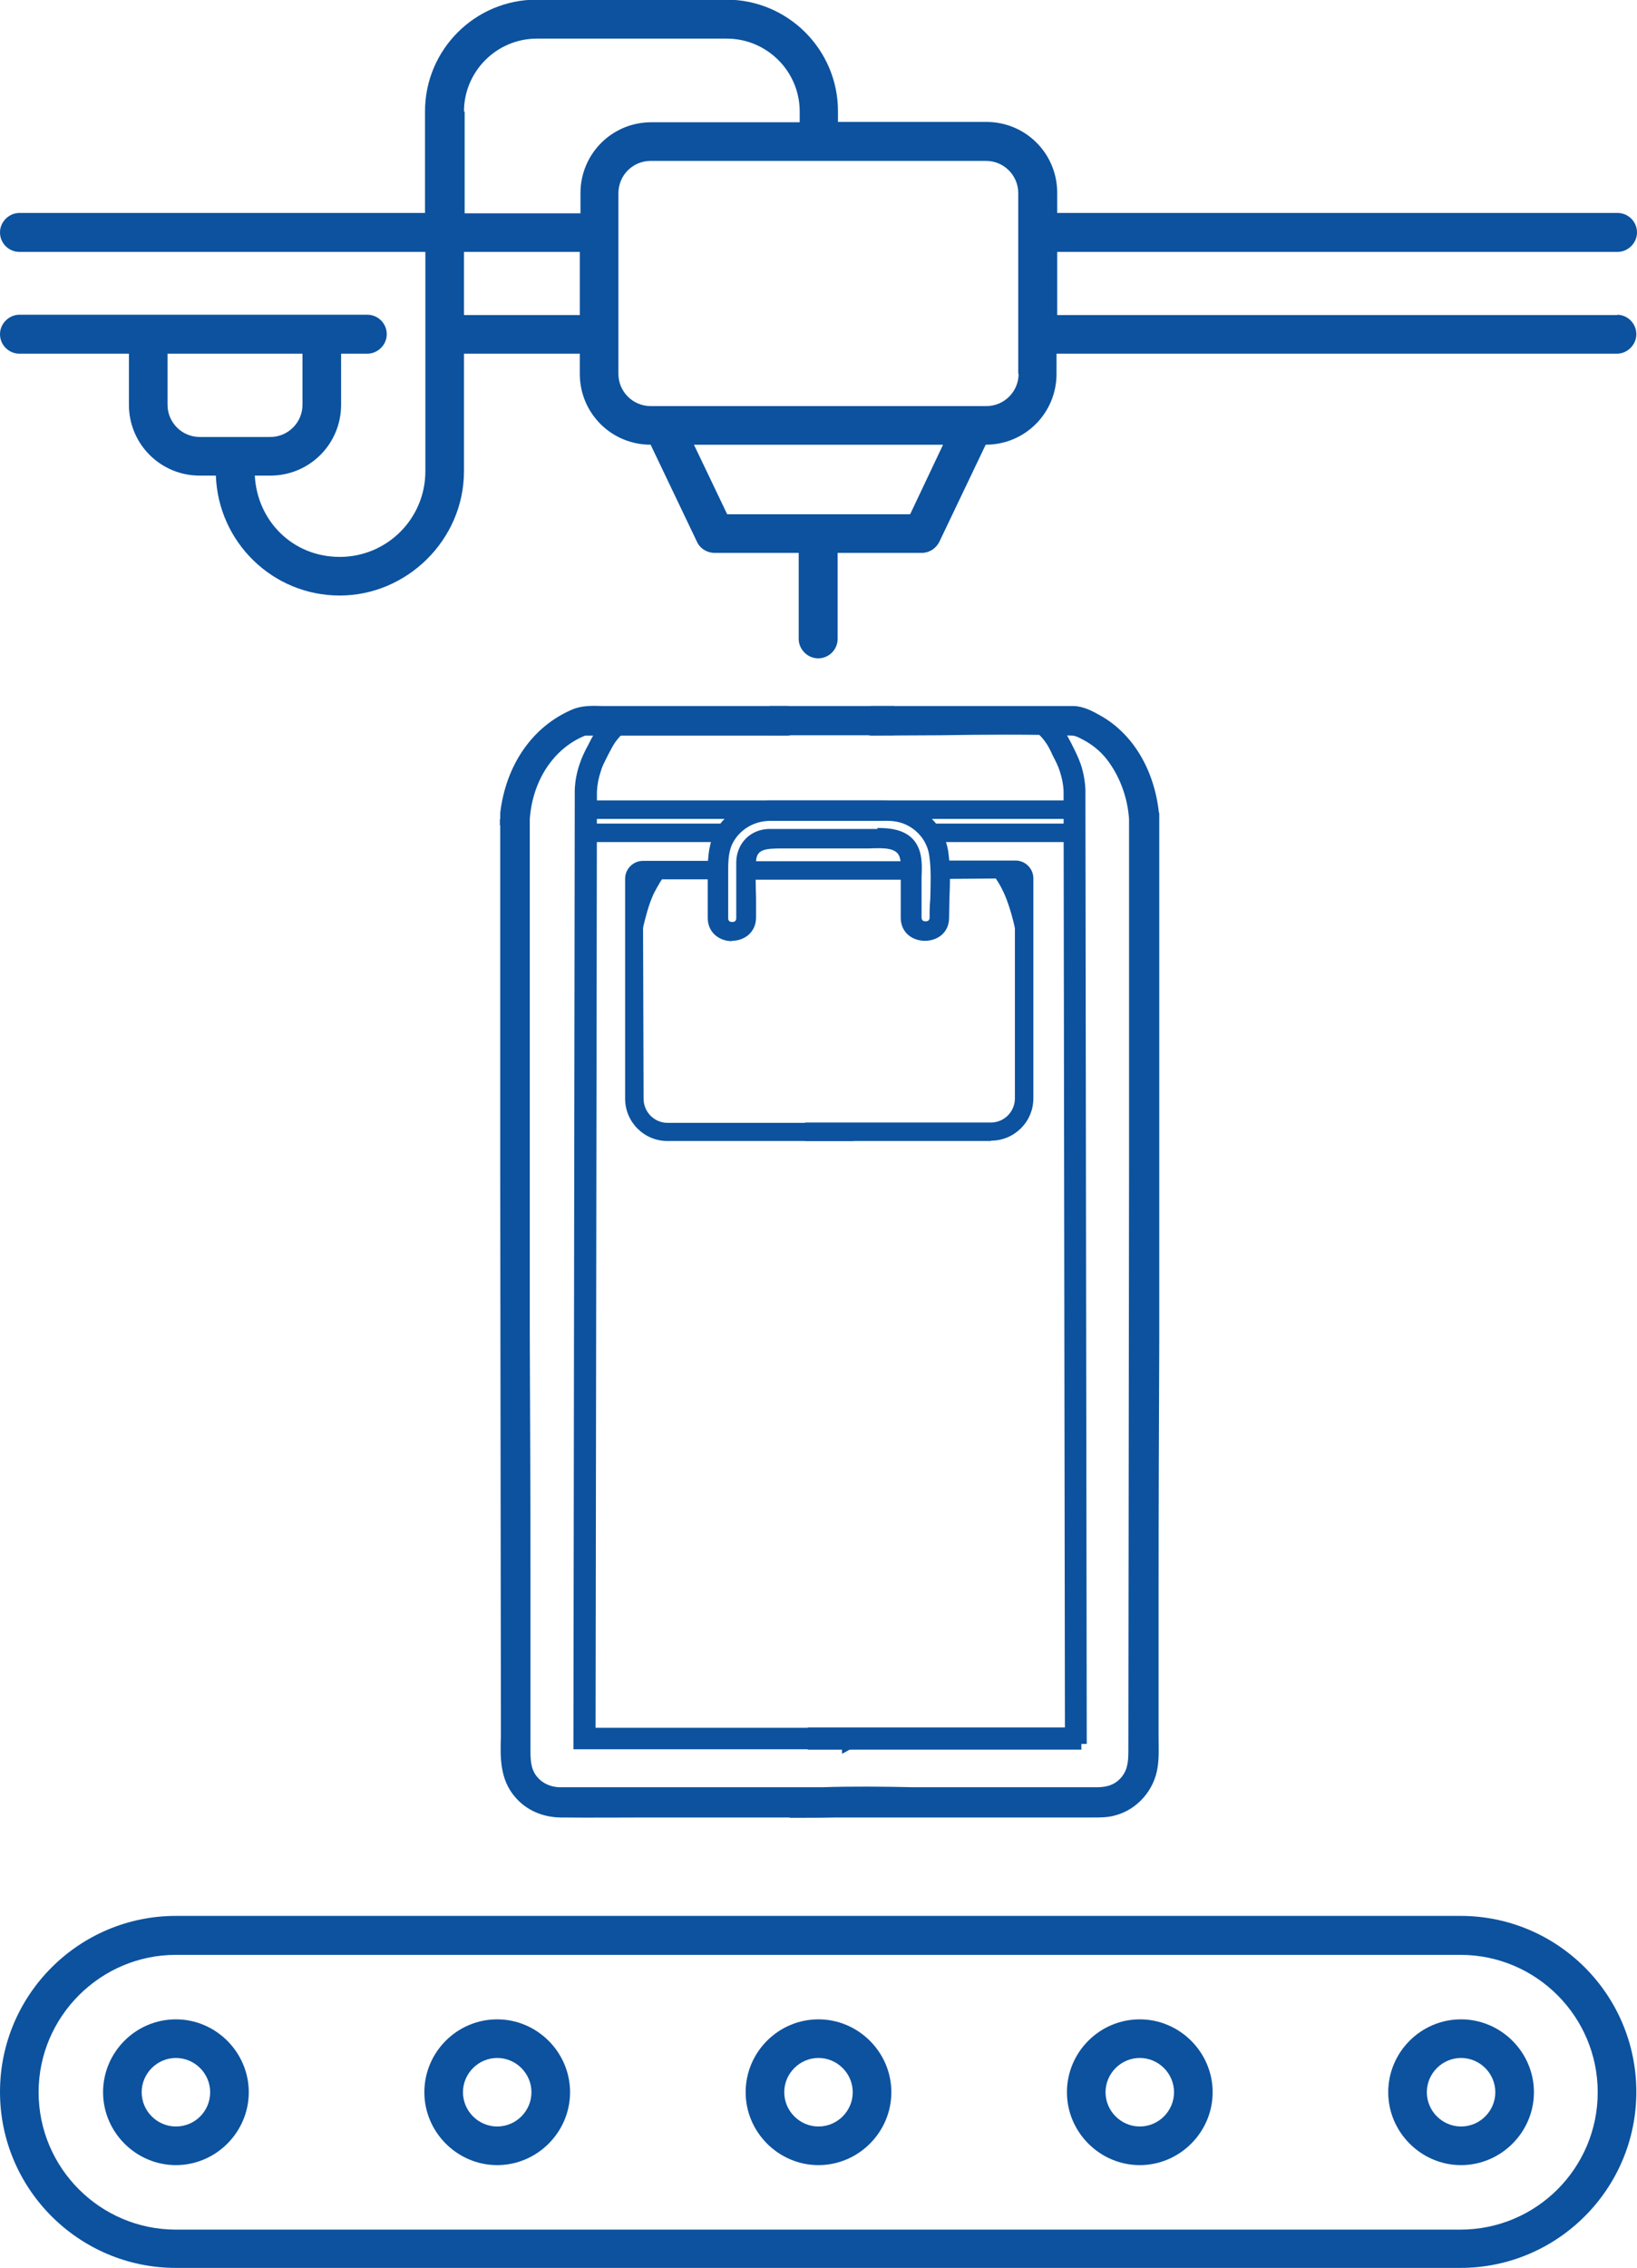 <?xml version="1.0" encoding="UTF-8"?>
<svg id="Layer_1" data-name="Layer 1" xmlns="http://www.w3.org/2000/svg" viewBox="0 0 48.76 67.53">
  <defs>
    <style>
      .cls-1 {
        fill: #0c529f;
        stroke-width: 0px;
      }
    </style>
  </defs>
  <g>
    <g>
      <path class="cls-1" d="M25.99,21.73c2.01,0,4.02-.05,6.03,0-.08,0,.01,0,.07.02.11.04.22.1.32.16.32.18.59.42.8.72.36.51.56,1.13.61,1.76.02.36.56.36.56,0v-.04h-.56c0,3.48,0,6.97,0,10.45,0,3.55-.01,7.1-.02,10.66,0,1.75,0,3.49,0,5.24v1.34c0,.35,0,.67-.23.95s-.53.38-.87.38c-1.37,0-2.74,0-4.1,0s-2.74-.04-4.1,0h-.07c-.36,0-.36.56,0,.56h.6v-.56h-8.35c-.31,0-.6-.14-.79-.38-.23-.28-.23-.6-.23-.95v-5.26c0-3.55-.01-7.1-.02-10.65,0-3.5,0-7,0-10.5v-1.28h-.56v.04c0,.36.53.36.56,0,.07-1.14.68-2.21,1.77-2.65.11-.04-.03,0,.06,0h5.99c.36,0,.36-.56,0-.56h-5.27c-.35,0-.75-.06-1.08.09-1.26.54-1.94,1.79-2.03,3.12h.56v-.04c0-.36-.56-.36-.56,0,0,3.57,0,7.14,0,10.72,0,3.64.01,7.28.02,10.92,0,1.78,0,3.56,0,5.33,0,.71-.11,1.48.39,2.06.31.36.75.53,1.22.54,1.34.02,2.67,0,4.01,0,1.41,0,2.82.03,4.23,0h.08c.36,0,.36-.56,0-.56h-.6v.56h8.16c.2,0,.4,0,.59-.06.6-.16,1.06-.68,1.15-1.3.06-.41.02-.84.02-1.25v-4.02c0-3.64.01-7.27.02-10.91,0-3.57.01-7.15,0-10.72v-1.33c0-.36-.56-.36-.56,0v.04h.56c-.08-1.17-.63-2.37-1.68-2.96-.22-.13-.46-.25-.72-.26-.16,0-.33,0-.49,0h-5.49c-.36,0-.36.56,0,.56h0Z"/>
      <path class="cls-1" d="M23.52,54.11c-.47,0-.95,0-1.41,0-.91,0-1.83,0-2.74,0-.88,0-1.79.01-2.68,0-.54-.01-1.01-.22-1.34-.6-.47-.54-.45-1.2-.43-1.84,0-.11,0-.22,0-.33l-.02-16.25c0-3.51,0-7.02,0-10.52h-.01v-.17s.01-.02.01-.03c0-.02,0-.04,0-.06v-.11c.17-1.42.95-2.56,2.13-3.07.29-.13.62-.12.91-.11.08,0,.15,0,.23,0h5.27c.25,0,.43.19.43.44s-.19.44-.43.44h-6.01c-.94.38-1.57,1.34-1.65,2.49v1.24c0,3.5,0,7,0,10.5v3.55c.01,2.37.02,4.73.02,7.1v5.26c0,.34,0,.61.19.85.16.2.4.31.67.32h7.82c.91-.03,1.84-.02,2.74,0,.45,0,.91,0,1.36,0h1.37c.91,0,1.82,0,2.73,0,.33,0,.57-.1.74-.32.19-.24.19-.52.19-.85l.02-17.24c0-3.47,0-6.94,0-10.41-.04-.61-.25-1.2-.58-1.67-.19-.28-.45-.51-.74-.67-.11-.06-.2-.11-.3-.14-.02,0-.04,0-.05-.01h-.02c-1.31-.04-2.65-.03-3.95-.01-.67,0-1.34.01-2.01.01h0c-.24,0-.43-.19-.43-.44,0-.11.04-.22.11-.3.08-.09.19-.14.33-.14h5.65c.11,0,.22,0,.34,0,.3.01.56.15.79.28.97.54,1.61,1.61,1.75,2.9h.01v.11s0,.04,0,.05v1.33c0,3.46,0,6.93,0,10.39v3.85c-.01,2.46-.02,4.92-.02,7.39v4.02c0,.12,0,.23,0,.35,0,.31.02.62-.03.93-.1.68-.61,1.26-1.27,1.43-.21.06-.43.06-.63.06h-7.65c-.47.01-.94.01-1.41.01ZM20.7,53.77c.47,0,.94,0,1.41,0,.62,0,1.26,0,1.89,0-.01-.04-.02-.09-.02-.14,0-.04,0-.08.01-.12h-7.33c-.37,0-.7-.17-.92-.44-.26-.32-.26-.69-.26-1.04v-5.28c0-2.37,0-4.73-.01-7.1v-3.55c-.01-3.5-.02-7-.02-10.5v-.83s-.09.02-.14.02c-.03,0-.06,0-.09-.01,0,3.42,0,6.84,0,10.27l.02,16.25c0,.11,0,.23,0,.34-.01.61-.03,1.18.35,1.62.26.3.65.48,1.1.49.89.02,1.79.01,2.67,0,.45,0,.89,0,1.34,0ZM25.43,53.77h7.15c.19,0,.38,0,.55-.05.54-.14.96-.61,1.03-1.16.04-.28.03-.58.02-.87,0-.12,0-.24,0-.36v-4.02c0-2.46,0-4.92.01-7.39v-3.85c.01-3.46.02-6.93.02-10.39v-.88s-.06.01-.09.01c-.05,0-.09,0-.14-.02,0,3.33,0,6.67,0,10l-.02,17.24c0,.36,0,.72-.26,1.05-.24.29-.56.44-.99.44-.91,0-1.82,0-2.74,0h-1.36c-.46,0-.91,0-1.37-.01-.59,0-1.19-.01-1.8,0,.01.04.02.09.02.14,0,.04,0,.08-.01.12ZM24.57,53.76h.28v-.23h-.28v.23ZM32.02,21.58s.08.01.12.03c.12.04.23.1.33.16.35.19.64.46.86.77.29.41.49.9.58,1.42.07-.03.15-.04.23-.03-.19-1.03-.75-1.91-1.54-2.35-.2-.11-.42-.23-.64-.24-.11,0-.21,0-.32,0h-.16s-5.49,0-5.49,0c-.1,0-.11.08-.11.12s.01.12.11.12c.67,0,1.34,0,2-.01,1.32-.01,2.68-.02,4.02.01h0s0,0,0,0ZM15.33,23.92c.06,0,.12.01.17.03.19-1.07.83-1.93,1.73-2.33v-.03s.3-.07.3-.07v.04h5.89c.1,0,.11-.08.11-.12s-.01-.12-.11-.12h-5.27c-.08,0-.16,0-.24,0-.27,0-.55-.02-.78.08-.99.43-1.67,1.35-1.88,2.51.02,0,.04,0,.06,0Z"/>
    </g>
    <g>
      <rect class="cls-1" x="23.04" y="21.14" width="3.48" height=".63"/>
      <path class="cls-1" d="M26.64,21.89h-3.72v-.87h3.72v.87ZM23.16,21.64h3.24v-.39h-3.24v.39Z"/>
    </g>
    <g>
      <path class="cls-1" d="M28.09,25.41c-.1-.76-.72-1.34-1.48-1.41-.21-.02-.41,0-.62,0h-2.43c-.22,0-.45,0-.67,0-.62.02-1.21.35-1.48.92-.2.43-.17.89-.17,1.35v1.07c0,.72,1.12.72,1.12,0,0-.56-.03-1.13,0-1.69.04-.61.63-.53,1.07-.53h2.24c.41,0,1.15-.14,1.3.38.08.27.02.61.02.88v.95c0,.72,1.12.72,1.12,0,0-.63.06-1.29-.02-1.91ZM27.83,27.32c0,.36-.56.36-.56,0v-.95c0-.3.06-.67-.03-.96-.21-.71-1-.59-1.57-.59h-2.24c-.18,0-.36,0-.54,0-.46.02-.79.35-.81.81-.02.56,0,1.12,0,1.69,0,.36-.56.36-.56,0v-1.07c0-.4-.05-.83.13-1.21.23-.49.71-.77,1.24-.78.22,0,.44,0,.67,0h2.43c.21,0,.42-.01.62,0,.62.07,1.12.56,1.2,1.17.08.61.02,1.26.02,1.87h0Z"/>
      <path class="cls-1" d="M21.8,28.02c-.36,0-.72-.24-.72-.7v-1.24c0-.41,0-.83.18-1.24.29-.61.91-.99,1.62-1.01.15,0,.3,0,.45,0h2.66s.16,0,.16,0c.15,0,.31,0,.48.01.84.09,1.51.72,1.62,1.55h0c.06.45.05.91.03,1.36,0,.19-.01.38-.01.57,0,.92-1.44.92-1.44,0v-.95c0-.08,0-.17,0-.26.01-.21.02-.42-.03-.58-.08-.29-.45-.29-.91-.27-.08,0-.16,0-.23,0h-2.37c-.51,0-.75.03-.77.38-.02.37-.01.75,0,1.11,0,.19,0,.38,0,.56,0,.46-.36.7-.72.7ZM26.13,24.65c.5,0,1.08.08,1.27.71.07.24.06.51.05.76,0,.09,0,.17,0,.25v.95c0,.1.08.11.12.11s.12-.01.12-.11v-.16c0-.14.01-.28.02-.41.01-.43.03-.87-.03-1.27-.07-.54-.52-.97-1.06-1.03-.14-.02-.28-.01-.44-.01h-.17s-2.66,0-2.66,0c-.15,0-.29,0-.44,0-.48.01-.9.28-1.1.69-.13.28-.12.61-.12.93,0,.07,0,.14,0,.21v1.07c0,.1.08.11.12.11s.12-.01.12-.11c0-.19,0-.37,0-.56,0-.37,0-.75,0-1.13.02-.55.42-.95.96-.97.12,0,.24,0,.37,0h.18s2.24,0,2.24,0c.07,0,.14,0,.22,0,.08,0,.16,0,.24,0Z"/>
    </g>
    <g>
      <path class="cls-1" d="M25.25,51.92h-8l.04-28.4c.01-.25.06-.49.13-.71.07-.2.14-.35.26-.58.1-.19.15-.29.22-.4.14-.2.31-.38.51-.53l.2.27c-.18.13-.32.28-.44.45-.06.09-.11.18-.2.36-.11.23-.18.36-.24.54-.06.2-.1.41-.12.62l-.04,28.05h7.67v.33h0Z"/>
      <path class="cls-1" d="M25.08,52.2v-.12h-8l.04-28.56c.01-.27.06-.52.14-.76.07-.21.15-.38.27-.6.1-.2.15-.29.23-.41.15-.22.33-.41.55-.57l.13-.1.4.53-.13.1c-.16.12-.29.25-.4.41-.06.09-.1.17-.19.34l-.04.08c-.09.18-.15.29-.19.44-.06.18-.1.38-.11.58l-.04,27.88h7.67v.33h.48l-.8.44ZM17.41,51.76h7.67s-7.67,0-7.67,0l.04-28.21c.01-.24.06-.46.12-.67.06-.17.12-.3.21-.48l.04-.08c.1-.18.14-.28.21-.37.1-.14.22-.27.35-.39h0c-.13.11-.25.24-.35.38-.07.1-.11.19-.21.38-.11.22-.19.37-.25.56-.07.21-.11.44-.12.67l-.04,28.23Z"/>
    </g>
    <g>
      <rect class="cls-1" x="17.46" y="23.99" width="14.5" height=".22"/>
      <rect class="cls-1" x="17.29" y="23.83" width="14.82" height=".55"/>
    </g>
    <g>
      <rect class="cls-1" x="17.46" y="24.68" width="4.22" height=".22"/>
      <rect class="cls-1" x="17.29" y="24.52" width="4.54" height=".55"/>
    </g>
    <g>
      <path class="cls-1" d="M25.25,33.81h-5.36c-.61,0-1.1-.49-1.1-1.1v-6.55c0-.2.16-.36.36-.36h2.21v.22h-2.21c-.07,0-.14.06-.14.14v6.55c0,.48.39.88.88.88h5.36s0,.22,0,.22Z"/>
      <path class="cls-1" d="M25.41,33.97h-5.53c-.7,0-1.26-.57-1.26-1.26v-6.55c0-.29.24-.53.53-.53h2.37v.55h-2.37l.02,6.53c0,.4.32.72.72.72h5.53v.55Z"/>
    </g>
    <g>
      <path class="cls-1" d="M18.9,28.36c.04-.49.13-.89.21-1.17.11-.4.22-.63.25-.7.12-.25.25-.45.35-.59h-.56c-.14,0-.25.11-.25.25v2.21h0Z"/>
      <path class="cls-1" d="M19.06,28.74l-.33-.31v-.08s0-.02,0-.03v-2.16c0-.23.18-.41.41-.41h.88l-.19.26c-.13.18-.24.37-.34.56-.03.06-.14.29-.24.67-.07.24-.16.62-.2,1.1v.41ZM19.15,26.07s-.09.04-.09.09v.64c.07-.19.13-.32.15-.37.06-.12.12-.24.19-.35h-.26Z"/>
    </g>
    <g>
      <path class="cls-1" d="M29.51,33.81h-5.36v-.22h5.36c.48,0,.88-.39.88-.88v-6.55c0-.07-.06-.14-.14-.14h-2.21v-.22h2.21c.2,0,.36.16.36.36v6.55c0,.61-.49,1.1-1.1,1.1Z"/>
      <path class="cls-1" d="M29.51,33.97h-5.53v-.55h5.53c.4,0,.72-.32.72-.72v-6.55l-2.35.02v-.55h2.37c.29,0,.53.24.53.53v6.55c0,.7-.57,1.26-1.26,1.26Z"/>
    </g>
    <g>
      <path class="cls-1" d="M30.5,28.36c-.04-.49-.13-.89-.21-1.17-.11-.4-.22-.63-.25-.7-.12-.25-.25-.45-.35-.59h.56c.14,0,.25.11.25.25v2.21h0Z"/>
      <path class="cls-1" d="M30.33,28.73v-.4c-.04-.48-.13-.86-.2-1.1-.11-.39-.21-.61-.24-.67-.09-.2-.21-.39-.34-.56l-.19-.26h.88c.23,0,.41.18.41.41v2.16s0,.02,0,.03v.08s-.33.3-.33.3ZM29.98,26.07c.07.12.14.23.19.35.02.04.08.17.15.37v-.64s-.04-.09-.09-.09h-.26Z"/>
    </g>
    <g>
      <path class="cls-1" d="M32.22,51.92h-8v-.33h7.67l-.04-28.05c-.01-.22-.05-.42-.12-.62-.06-.18-.13-.31-.24-.53-.09-.18-.14-.27-.2-.36-.11-.17-.26-.32-.44-.45l.2-.27c.2.15.38.33.51.53.07.11.12.2.22.4.12.23.19.38.26.58.07.23.12.47.13.71h0s.04,28.4.04,28.4h0Z"/>
      <path class="cls-1" d="M32.22,52.09h-8.16v-.66h7.66l-.04-27.89c-.01-.19-.05-.39-.11-.57-.05-.16-.11-.28-.23-.51l-.02-.05c-.07-.14-.11-.22-.17-.3-.1-.15-.23-.28-.4-.41l-.13-.1.39-.53.13.1c.22.17.41.36.55.57.08.12.13.22.23.41.12.24.2.4.27.6.08.24.13.5.14.76l.04,28.41h-.16v.16ZM24.38,51.76h7.67l-.04-28.23c-.01-.23-.05-.46-.12-.67-.06-.18-.14-.33-.25-.55-.1-.2-.15-.29-.22-.39-.09-.14-.21-.27-.35-.39h0c.14.13.26.26.35.39.06.09.1.17.18.33l.02.05c.11.22.19.37.25.56.07.21.11.43.12.66l.04,28.22h-7.67Z"/>
    </g>
    <g>
      <rect class="cls-1" x="22.22" y="25.81" width="4.87" height=".22"/>
      <rect class="cls-1" x="22.06" y="25.64" width="5.2" height=".55"/>
    </g>
    <g>
      <rect class="cls-1" x="27.76" y="24.68" width="4.19" height=".22"/>
      <rect class="cls-1" x="27.6" y="24.52" width="4.52" height=".55"/>
    </g>
  </g>
  <path class="cls-1" d="M43.52,57.04H5.24c-2.89,0-5.24,2.35-5.24,5.24s2.35,5.24,5.24,5.24h38.26c2.89,0,5.24-2.35,5.24-5.24,0-2.89-2.34-5.24-5.24-5.24ZM43.52,66.38H5.24c-2.26,0-4.09-1.84-4.09-4.09s1.84-4.09,4.09-4.09h38.26c2.26,0,4.09,1.84,4.09,4.09,0,2.26-1.83,4.09-4.09,4.09Z"/>
  <path class="cls-1" d="M48.18,9.38h-16.69v-1.88h16.69c.31,0,.58-.26.58-.58s-.26-.58-.58-.58h-16.69v-.6c0-1.17-.94-2.11-2.11-2.11h-4.42v-.32c0-1.83-1.49-3.32-3.32-3.32h-5.66c-1.83,0-3.32,1.49-3.32,3.32v3.03H.58c-.31,0-.58.26-.58.58s.26.58.58.58h12.09v6.53c0,1.41-1.14,2.55-2.55,2.55s-2.46-1.08-2.53-2.42h.46c1.17,0,2.11-.94,2.11-2.11v-1.52h.78c.31,0,.58-.26.58-.58s-.26-.58-.58-.58H.58c-.31,0-.58.26-.58.58s.26.58.58.58h3.26v1.52c0,1.17.94,2.11,2.11,2.11h.48c.07,1.98,1.69,3.57,3.69,3.57s3.7-1.66,3.7-3.7v-3.5h3.45v.6c0,1.17.94,2.11,2.11,2.11h0l1.38,2.89c.09.2.3.33.52.33h2.51v2.56c0,.31.26.58.58.58s.58-.26.58-.58v-2.56h2.51c.22,0,.42-.13.52-.33l1.38-2.89h0c1.17,0,2.11-.94,2.11-2.11v-.6h16.69c.31,0,.58-.26.58-.58s-.26-.58-.58-.58ZM4.99,12.05v-1.52h4.02v1.52c0,.53-.43.96-.96.96h-2.1c-.53,0-.96-.43-.96-.96ZM13.82,3.32c0-1.19.97-2.17,2.17-2.17h5.66c1.19,0,2.17.97,2.17,2.17v.32h-4.42c-1.17,0-2.11.94-2.11,2.11v.6h-3.45v-3.03h0ZM13.82,9.38v-1.88h3.45v1.88h-3.45ZM27.1,15.31h-5.44l-.99-2.07h7.42l-.98,2.07ZM30.34,11.13c0,.53-.43.96-.96.96h-10c-.53,0-.96-.43-.96-.96v-5.38c0-.53.43-.96.96-.96h9.99c.53,0,.96.43.96.96v5.38h0Z"/>
  <path class="cls-1" d="M5.24,60.12c-1.2,0-2.17.98-2.17,2.17s.98,2.17,2.17,2.17,2.17-.98,2.17-2.17-.98-2.17-2.17-2.17ZM5.24,63.31c-.56,0-1.02-.46-1.02-1.02s.46-1.02,1.02-1.02,1.02.46,1.02,1.02-.45,1.02-1.02,1.02Z"/>
  <path class="cls-1" d="M14.81,60.12c-1.2,0-2.17.98-2.17,2.17s.98,2.17,2.17,2.17,2.17-.98,2.17-2.17-.98-2.17-2.17-2.17ZM14.81,63.31c-.56,0-1.02-.46-1.02-1.02s.46-1.02,1.02-1.02,1.02.46,1.02,1.02-.46,1.02-1.02,1.02Z"/>
  <path class="cls-1" d="M24.38,60.12c-1.2,0-2.17.98-2.17,2.17s.98,2.17,2.17,2.17,2.17-.98,2.17-2.17-.98-2.17-2.17-2.17ZM24.38,63.31c-.56,0-1.02-.46-1.02-1.02s.46-1.02,1.02-1.02,1.02.46,1.02,1.02-.46,1.02-1.02,1.02Z"/>
  <path class="cls-1" d="M33.95,60.12c-1.2,0-2.17.98-2.17,2.17s.98,2.17,2.17,2.17,2.17-.98,2.17-2.17-.98-2.17-2.17-2.17ZM33.95,63.31c-.56,0-1.02-.46-1.02-1.02s.46-1.02,1.02-1.02,1.02.46,1.02,1.02-.46,1.02-1.02,1.02Z"/>
  <path class="cls-1" d="M43.52,60.12c-1.2,0-2.17.98-2.17,2.17s.98,2.17,2.17,2.17,2.17-.98,2.17-2.17-.98-2.17-2.17-2.17ZM43.52,63.31c-.56,0-1.02-.46-1.02-1.02s.46-1.02,1.02-1.02,1.02.46,1.02,1.02-.46,1.02-1.02,1.02Z"/>
</svg>